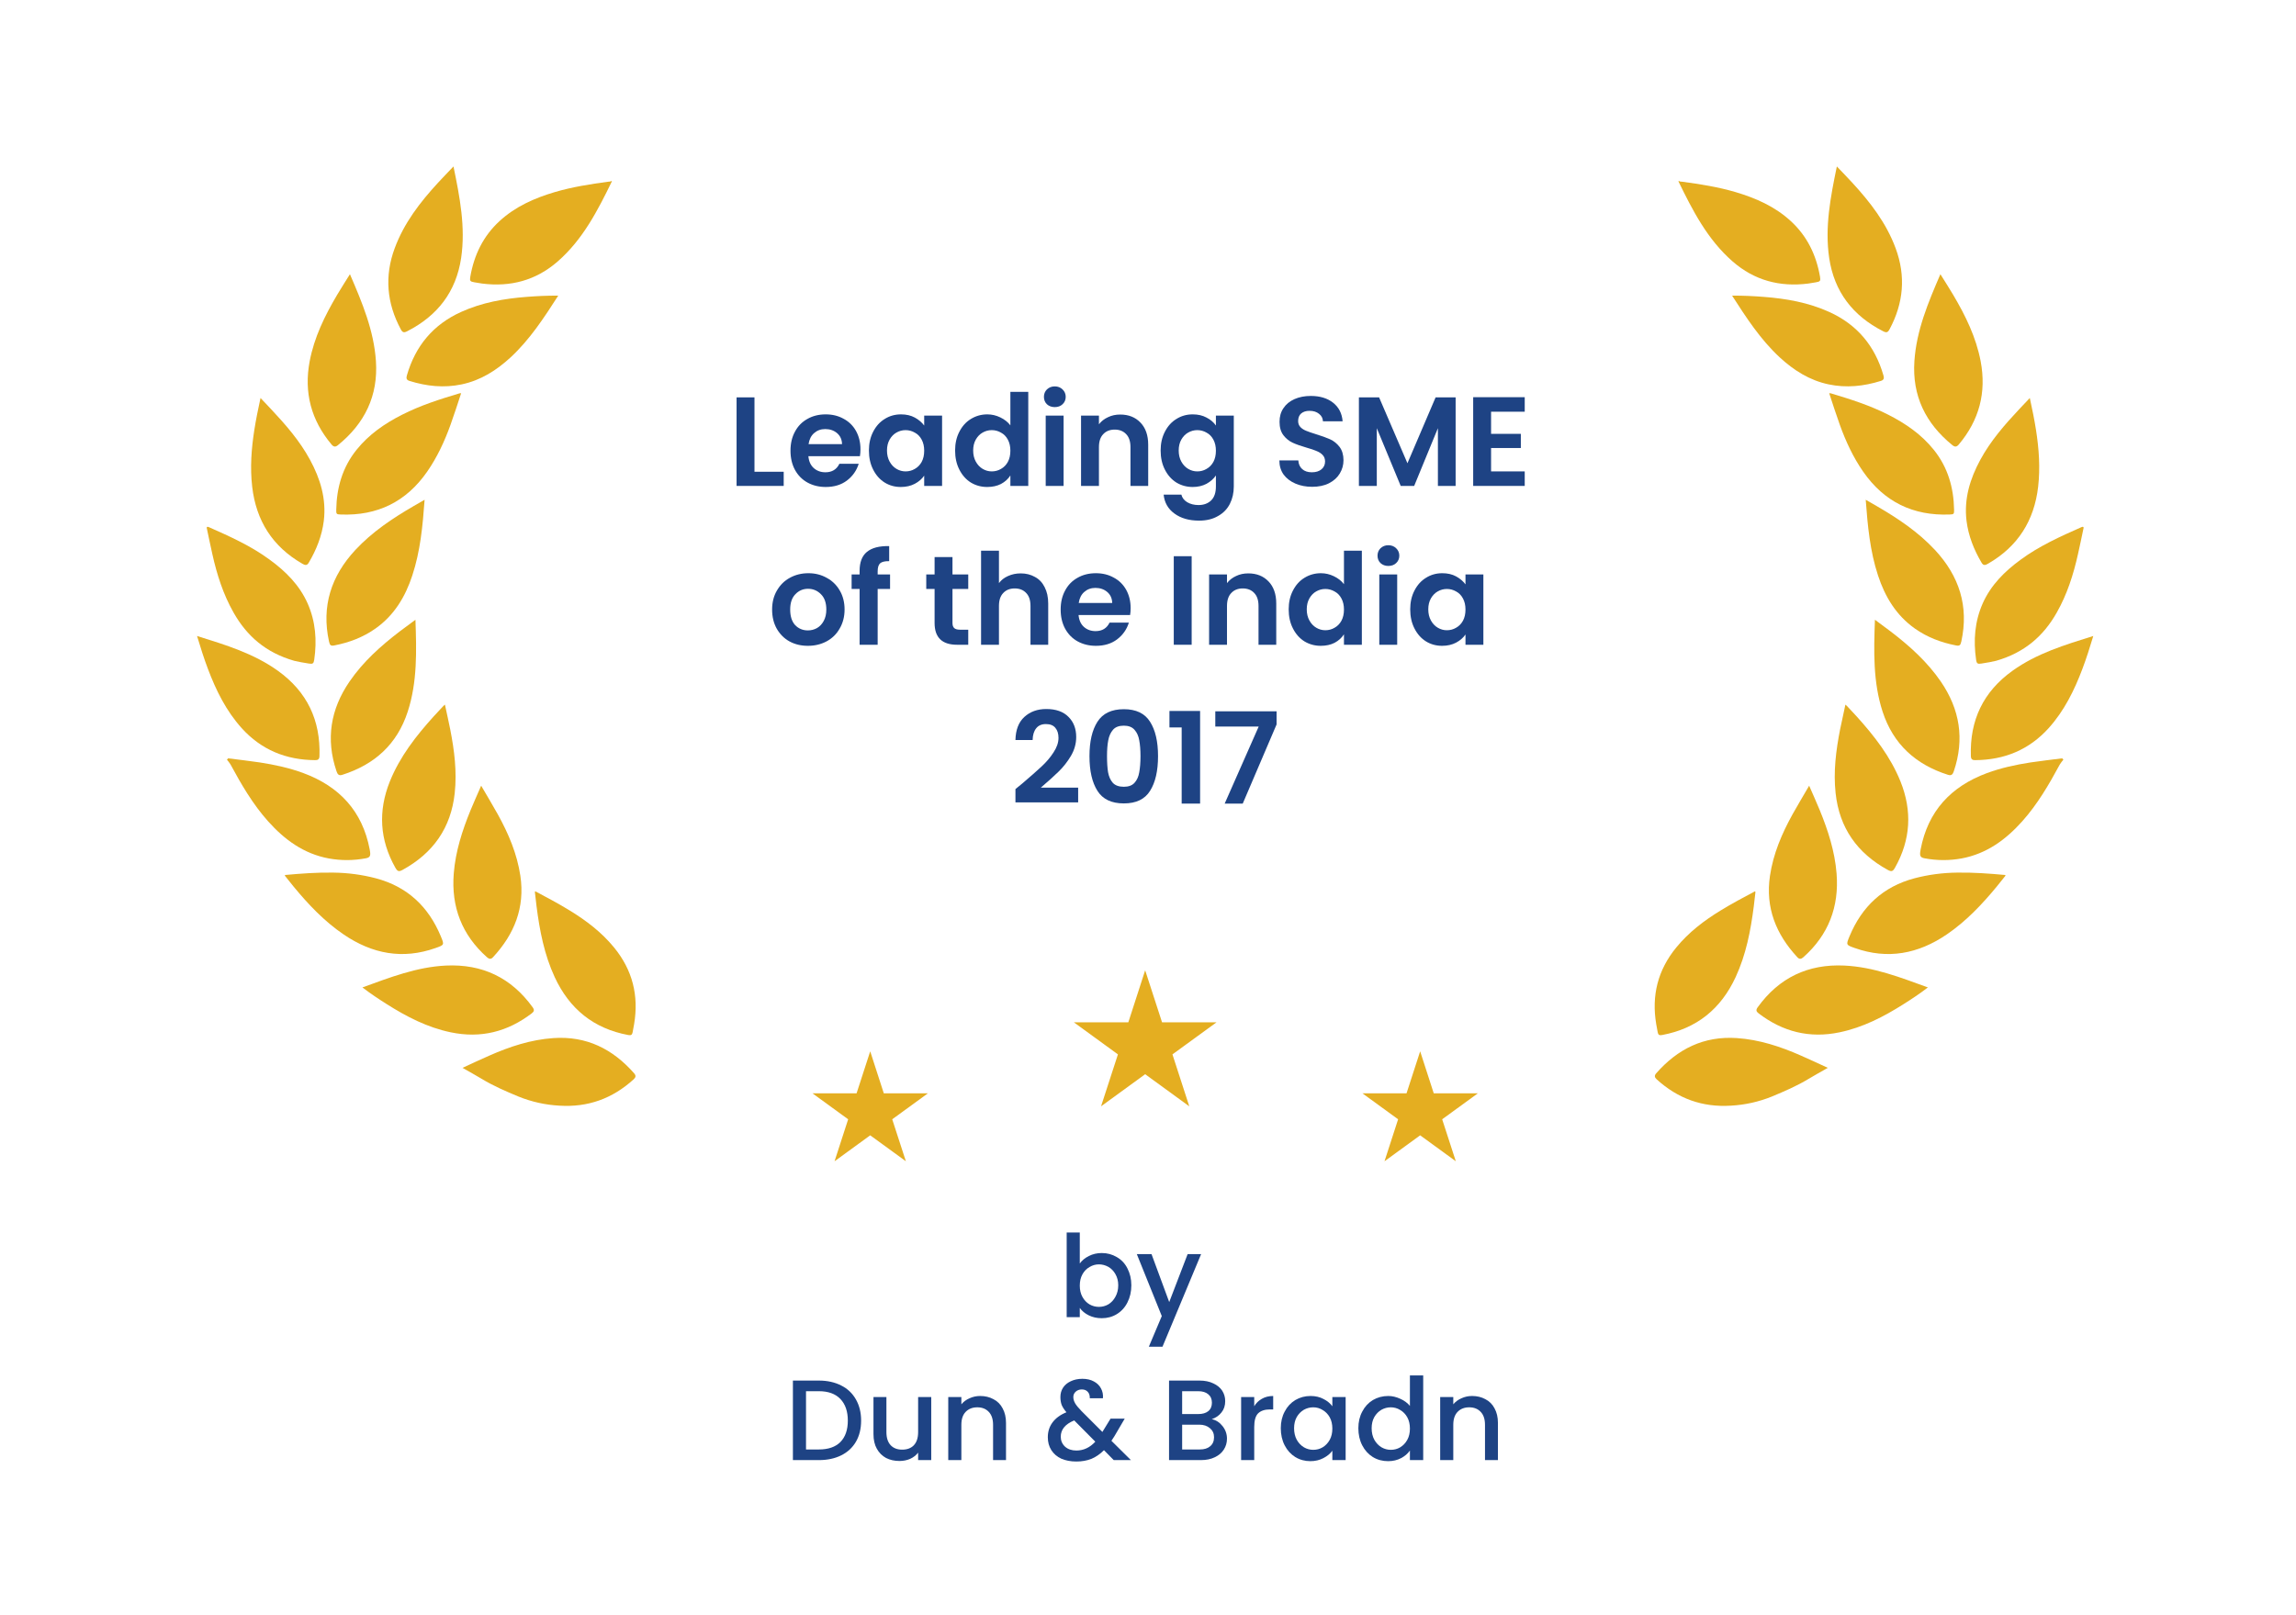 <svg xmlns="http://www.w3.org/2000/svg" xmlns:xlink="http://www.w3.org/1999/xlink" width="270" zoomAndPan="magnify" viewBox="0 0 202.5 142.5" height="190" preserveAspectRatio="xMidYMid meet" version="1.0"><defs><g/><clipPath id="84952e29b3"><path d="M 94.707 85.602 L 107.312 85.602 L 107.312 97.602 L 94.707 97.602 Z M 94.707 85.602 " clip-rule="nonzero"/></clipPath><clipPath id="a48d609af5"><path d="M 101 85.602 L 102.488 90.188 L 107.297 90.188 L 103.406 93.02 L 104.891 97.602 L 101 94.77 L 97.109 97.602 L 98.598 93.02 L 94.707 90.188 L 99.516 90.188 Z M 101 85.602 " clip-rule="nonzero"/></clipPath><clipPath id="996410b1e8"><path d="M 120.164 92.75 L 130.355 92.75 L 130.355 102.449 L 120.164 102.449 Z M 120.164 92.75 " clip-rule="nonzero"/></clipPath><clipPath id="75f0adfa05"><path d="M 125.254 92.75 L 126.453 96.457 L 130.34 96.457 L 127.195 98.746 L 128.398 102.449 L 125.254 100.16 L 122.109 102.449 L 123.309 98.746 L 120.164 96.457 L 124.051 96.457 Z M 125.254 92.75 " clip-rule="nonzero"/></clipPath><clipPath id="d42890c6d3"><path d="M 71.66 92.75 L 81.852 92.75 L 81.852 102.449 L 71.66 102.449 Z M 71.66 92.75 " clip-rule="nonzero"/></clipPath><clipPath id="c7f2d54737"><path d="M 76.75 92.75 L 77.949 96.457 L 81.836 96.457 L 78.691 98.746 L 79.895 102.449 L 76.75 100.16 L 73.605 102.449 L 74.805 98.746 L 71.66 96.457 L 75.547 96.457 Z M 76.75 92.75 " clip-rule="nonzero"/></clipPath></defs><path fill="#e4ae21" d="M 53.973 15.988 C 52.715 18.574 51.406 21.129 49.188 23.066 C 47.262 24.746 45.023 25.332 42.52 25.016 C 42.293 24.984 42.07 24.945 41.844 24.906 C 41.469 24.844 41.414 24.785 41.48 24.41 C 41.812 22.5 42.613 20.832 44.059 19.504 C 45.457 18.219 47.141 17.477 48.934 16.945 C 50.473 16.492 52.055 16.246 53.641 16.031 C 53.73 16.02 53.828 16.031 53.91 15.973 Z M 53.973 15.988 " fill-opacity="1" fill-rule="nonzero"/><path fill="#e4ae21" d="M 40.793 94.207 C 41.625 93.824 42.387 93.465 43.156 93.129 C 44.961 92.332 46.82 91.719 48.809 91.582 C 51.727 91.383 54.039 92.543 55.926 94.688 C 56.109 94.895 56.074 95.047 55.887 95.219 C 54.023 96.918 51.855 97.707 49.32 97.543 C 48.082 97.473 46.887 97.207 45.734 96.742 C 44.625 96.281 43.508 95.801 42.473 95.172 C 41.938 94.852 41.398 94.551 40.793 94.207 Z M 40.793 94.207 " fill-opacity="1" fill-rule="nonzero"/><path fill="#e4ae21" d="M 25.949 58.297 C 23.449 57.578 21.777 56.121 20.605 54.051 C 19.684 52.434 19.129 50.684 18.727 48.879 C 18.562 48.152 18.414 47.418 18.258 46.688 C 18.242 46.613 18.203 46.531 18.27 46.484 C 18.305 46.461 18.391 46.492 18.445 46.516 C 20.297 47.336 22.145 48.168 23.789 49.379 C 25.203 50.41 26.414 51.617 27.137 53.246 C 27.836 54.836 27.961 56.496 27.715 58.195 C 27.664 58.551 27.582 58.594 27.234 58.539 C 26.738 58.461 26.246 58.375 25.949 58.297 Z M 25.949 58.297 " fill-opacity="1" fill-rule="nonzero"/><path fill="#e4ae21" d="M 40.672 34.688 C 40.355 35.641 40.062 36.57 39.73 37.488 C 39.207 38.938 38.562 40.332 37.676 41.609 C 35.828 44.273 33.277 45.516 30.047 45.391 C 29.672 45.379 29.648 45.344 29.656 44.969 C 29.691 43.016 30.207 41.227 31.441 39.688 C 32.531 38.328 33.93 37.363 35.465 36.586 C 37.078 35.766 38.793 35.219 40.52 34.703 C 40.57 34.695 40.621 34.688 40.672 34.688 Z M 40.672 34.688 " fill-opacity="1" fill-rule="nonzero"/><path fill="#e4ae21" d="M 39.242 62.164 C 39.406 62.922 39.566 63.641 39.711 64.359 C 40.074 66.215 40.309 68.074 40.105 69.969 C 39.777 73.043 38.195 75.27 35.508 76.742 C 35.176 76.926 35.055 76.883 34.859 76.535 C 33.484 74.082 33.336 71.551 34.383 68.941 C 35.27 66.742 36.699 64.918 38.266 63.184 C 38.547 62.875 38.832 62.574 39.117 62.27 C 39.137 62.25 39.164 62.23 39.242 62.164 Z M 39.242 62.164 " fill-opacity="1" fill-rule="nonzero"/><path fill="#e4ae21" d="M 22.977 35.113 C 23.301 35.453 23.594 35.758 23.883 36.07 C 25.18 37.453 26.426 38.875 27.34 40.559 C 28.25 42.238 28.793 44.004 28.559 45.945 C 28.395 47.277 27.906 48.496 27.23 49.645 C 27.062 49.934 26.875 49.852 26.656 49.727 C 24.031 48.215 22.59 45.938 22.242 42.941 C 22.047 41.254 22.172 39.578 22.434 37.91 C 22.578 36.988 22.77 36.074 22.977 35.113 Z M 22.977 35.113 " fill-opacity="1" fill-rule="nonzero"/><path fill="#e4ae21" d="M 37.449 44.09 C 37.281 46.41 37.07 48.633 36.363 50.773 C 35.746 52.656 34.762 54.289 33.113 55.453 C 32.023 56.223 30.805 56.684 29.504 56.938 C 29.172 57.004 29.094 56.938 29.016 56.586 C 28.34 53.48 29.207 50.816 31.34 48.52 C 32.824 46.926 34.609 45.734 36.48 44.648 Z M 37.449 44.09 " fill-opacity="1" fill-rule="nonzero"/><path fill="#e4ae21" d="M 31.965 87.113 C 34.395 86.23 36.754 85.309 39.324 85.184 C 42.543 85.031 45.094 86.258 46.977 88.863 C 47.145 89.098 47.117 89.234 46.895 89.402 C 44.762 91.031 42.402 91.625 39.758 91.074 C 37.695 90.645 35.867 89.699 34.109 88.586 C 33.391 88.133 32.684 87.664 31.965 87.113 Z M 31.965 87.113 " fill-opacity="1" fill-rule="nonzero"/><path fill="#e4ae21" d="M 49.234 26.082 C 47.969 28.051 46.727 29.957 45.039 31.523 C 43.793 32.672 42.402 33.555 40.723 33.91 C 39.156 34.242 37.621 34.078 36.105 33.602 C 35.832 33.516 35.82 33.352 35.887 33.117 C 36.633 30.527 38.199 28.637 40.668 27.52 C 42.504 26.688 44.453 26.344 46.445 26.191 C 47.355 26.121 48.266 26.074 49.234 26.082 Z M 49.234 26.082 " fill-opacity="1" fill-rule="nonzero"/><path fill="#e4ae21" d="M 30.863 24.191 C 31.949 26.707 32.973 29.152 33.156 31.852 C 33.363 34.918 32.168 37.355 29.809 39.27 C 29.59 39.449 29.43 39.441 29.238 39.211 C 27.438 37.066 26.793 34.621 27.312 31.871 C 27.715 29.754 28.645 27.855 29.73 26.02 C 30.082 25.422 30.461 24.84 30.863 24.191 Z M 30.863 24.191 " fill-opacity="1" fill-rule="nonzero"/><path fill="#e4ae21" d="M 20.121 66.902 C 21.055 67.023 21.992 67.125 22.926 67.266 C 24.23 67.469 25.52 67.746 26.766 68.207 C 29.938 69.387 31.961 71.562 32.605 74.93 C 32.621 75.012 32.633 75.098 32.645 75.18 C 32.684 75.531 32.602 75.66 32.25 75.723 C 31.164 75.926 30.082 75.93 28.996 75.734 C 26.793 75.324 25.102 74.086 23.645 72.457 C 22.297 70.949 21.289 69.215 20.332 67.445 C 20.234 67.297 20.133 67.152 20.016 67.02 Z M 20.121 66.902 " fill-opacity="1" fill-rule="nonzero"/><path fill="#e4ae21" d="M 36.641 54.676 C 36.738 57.457 36.812 60.16 35.961 62.781 C 35.027 65.66 33.039 67.449 30.195 68.355 C 29.879 68.457 29.77 68.309 29.68 68.043 C 28.719 65.207 29.148 62.578 30.828 60.125 C 32.027 58.379 33.578 56.988 35.242 55.715 C 35.688 55.375 36.141 55.047 36.641 54.676 Z M 36.641 54.676 " fill-opacity="1" fill-rule="nonzero"/><path fill="#e4ae21" d="M 25.129 77.195 C 26.555 77.066 27.98 76.957 29.414 76.984 C 30.68 77 31.922 77.164 33.148 77.484 C 35.926 78.223 37.789 79.98 38.879 82.605 C 39.191 83.359 39.191 83.363 38.426 83.633 C 35.508 84.672 32.82 84.152 30.309 82.441 C 28.598 81.277 27.191 79.789 25.883 78.203 C 25.633 77.898 25.387 77.59 25.141 77.277 C 25.129 77.258 25.133 77.234 25.129 77.195 Z M 25.129 77.195 " fill-opacity="1" fill-rule="nonzero"/><path fill="#e4ae21" d="M 47.207 78.629 C 48.234 79.172 49.258 79.719 50.246 80.324 C 51.711 81.219 53.059 82.246 54.156 83.586 C 55.789 85.578 56.352 87.836 55.926 90.355 C 55.887 90.594 55.836 90.828 55.797 91.062 C 55.754 91.297 55.656 91.359 55.406 91.312 C 52.352 90.742 50.223 89.008 48.922 86.203 C 48.004 84.219 47.594 82.098 47.32 79.945 C 47.27 79.531 47.223 79.117 47.176 78.707 C 47.176 78.688 47.188 78.668 47.207 78.629 Z M 47.207 78.629 " fill-opacity="1" fill-rule="nonzero"/><path fill="#e4ae21" d="M 39.996 14.684 C 40.555 17.395 41.07 20.039 40.672 22.754 C 40.23 25.738 38.586 27.859 35.922 29.219 C 35.621 29.375 35.5 29.34 35.344 29.043 C 34.113 26.742 33.898 24.367 34.809 21.906 C 35.633 19.672 37.051 17.84 38.637 16.117 C 39.062 15.652 39.508 15.203 39.996 14.684 Z M 39.996 14.684 " fill-opacity="1" fill-rule="nonzero"/><path fill="#e4ae21" d="M 17.379 56.109 C 19.906 56.898 22.371 57.645 24.508 59.176 C 27.09 61.031 28.281 63.547 28.176 66.707 C 28.168 66.992 28.035 67.066 27.793 67.062 C 25.23 67.043 23.047 66.156 21.312 64.234 C 19.941 62.707 19.051 60.906 18.336 59.004 C 17.984 58.074 17.684 57.125 17.379 56.109 Z M 17.379 56.109 " fill-opacity="1" fill-rule="nonzero"/><path fill="#e4ae21" d="M 42.438 69.316 C 42.961 70.219 43.449 71.023 43.91 71.852 C 44.852 73.555 45.605 75.324 45.895 77.27 C 46.309 80.074 45.363 82.418 43.48 84.449 C 43.297 84.648 43.141 84.617 42.949 84.449 C 40.734 82.477 39.785 80 40.02 77.059 C 40.176 75.105 40.77 73.27 41.504 71.473 C 41.789 70.777 42.098 70.102 42.438 69.316 Z M 42.438 69.316 " fill-opacity="1" fill-rule="nonzero"/><path fill="#e4ae21" d="M 148.027 15.988 C 149.285 18.574 150.594 21.129 152.812 23.066 C 154.738 24.746 156.977 25.332 159.48 25.016 C 159.707 24.984 159.93 24.945 160.156 24.906 C 160.531 24.844 160.586 24.785 160.52 24.41 C 160.188 22.5 159.387 20.832 157.941 19.504 C 156.543 18.219 154.859 17.477 153.066 16.945 C 151.527 16.492 149.945 16.246 148.359 16.031 C 148.27 16.02 148.172 16.031 148.09 15.973 Z M 148.027 15.988 " fill-opacity="1" fill-rule="nonzero"/><path fill="#e4ae21" d="M 161.207 94.207 C 160.375 93.824 159.613 93.465 158.844 93.129 C 157.039 92.332 155.18 91.719 153.191 91.582 C 150.273 91.383 147.961 92.543 146.074 94.688 C 145.891 94.895 145.926 95.047 146.113 95.219 C 147.977 96.918 150.145 97.707 152.68 97.543 C 153.918 97.473 155.113 97.207 156.266 96.742 C 157.375 96.281 158.492 95.801 159.527 95.172 C 160.062 94.852 160.602 94.551 161.207 94.207 Z M 161.207 94.207 " fill-opacity="1" fill-rule="nonzero"/><path fill="#e4ae21" d="M 176.051 58.297 C 178.551 57.578 180.223 56.121 181.395 54.051 C 182.316 52.434 182.871 50.684 183.273 48.879 C 183.441 48.152 183.586 47.418 183.742 46.688 C 183.758 46.613 183.797 46.531 183.73 46.484 C 183.695 46.461 183.609 46.492 183.555 46.516 C 181.703 47.336 179.855 48.168 178.211 49.379 C 176.797 50.41 175.586 51.617 174.863 53.246 C 174.164 54.836 174.039 56.496 174.285 58.195 C 174.336 58.551 174.418 58.594 174.766 58.539 C 175.262 58.461 175.754 58.375 176.051 58.297 Z M 176.051 58.297 " fill-opacity="1" fill-rule="nonzero"/><path fill="#e4ae21" d="M 161.328 34.688 C 161.645 35.641 161.938 36.57 162.27 37.488 C 162.793 38.938 163.438 40.332 164.324 41.609 C 166.176 44.273 168.723 45.516 171.953 45.391 C 172.328 45.379 172.352 45.344 172.344 44.969 C 172.309 43.016 171.793 41.227 170.559 39.688 C 169.469 38.328 168.07 37.363 166.535 36.586 C 164.922 35.766 163.207 35.219 161.48 34.703 C 161.43 34.695 161.379 34.688 161.328 34.688 Z M 161.328 34.688 " fill-opacity="1" fill-rule="nonzero"/><path fill="#e4ae21" d="M 162.758 62.164 C 162.594 62.922 162.434 63.641 162.289 64.359 C 161.926 66.215 161.691 68.074 161.895 69.969 C 162.223 73.043 163.805 75.27 166.492 76.742 C 166.824 76.926 166.949 76.883 167.141 76.535 C 168.516 74.082 168.664 71.551 167.617 68.941 C 166.73 66.742 165.301 64.918 163.734 63.184 C 163.453 62.875 163.168 62.574 162.883 62.27 C 162.863 62.25 162.836 62.23 162.758 62.164 Z M 162.758 62.164 " fill-opacity="1" fill-rule="nonzero"/><path fill="#e4ae21" d="M 179.023 35.113 C 178.699 35.453 178.406 35.758 178.117 36.07 C 176.82 37.453 175.574 38.875 174.66 40.559 C 173.75 42.238 173.207 44.004 173.441 45.945 C 173.605 47.277 174.094 48.496 174.77 49.645 C 174.938 49.934 175.125 49.852 175.344 49.727 C 177.969 48.215 179.41 45.938 179.758 42.941 C 179.953 41.254 179.828 39.578 179.566 37.91 C 179.422 36.988 179.23 36.074 179.023 35.113 Z M 179.023 35.113 " fill-opacity="1" fill-rule="nonzero"/><path fill="#e4ae21" d="M 164.551 44.09 C 164.723 46.41 164.93 48.633 165.637 50.773 C 166.254 52.656 167.242 54.289 168.887 55.453 C 169.977 56.223 171.195 56.684 172.496 56.938 C 172.828 57.004 172.906 56.938 172.984 56.586 C 173.66 53.48 172.793 50.816 170.66 48.52 C 169.176 46.926 167.391 45.734 165.52 44.648 Z M 164.551 44.09 " fill-opacity="1" fill-rule="nonzero"/><path fill="#e4ae21" d="M 170.035 87.113 C 167.605 86.23 165.246 85.309 162.676 85.184 C 159.457 85.031 156.906 86.258 155.023 88.863 C 154.855 89.098 154.883 89.234 155.105 89.402 C 157.238 91.031 159.598 91.625 162.242 91.074 C 164.305 90.645 166.133 89.699 167.891 88.586 C 168.609 88.133 169.316 87.664 170.035 87.113 Z M 170.035 87.113 " fill-opacity="1" fill-rule="nonzero"/><path fill="#e4ae21" d="M 152.766 26.082 C 154.031 28.051 155.273 29.957 156.961 31.523 C 158.207 32.672 159.598 33.555 161.277 33.91 C 162.844 34.242 164.379 34.078 165.895 33.602 C 166.168 33.516 166.18 33.352 166.113 33.117 C 165.367 30.527 163.801 28.637 161.332 27.52 C 159.496 26.688 157.547 26.344 155.555 26.191 C 154.645 26.121 153.734 26.074 152.766 26.082 Z M 152.766 26.082 " fill-opacity="1" fill-rule="nonzero"/><path fill="#e4ae21" d="M 171.137 24.191 C 170.051 26.707 169.027 29.152 168.844 31.852 C 168.637 34.918 169.832 37.355 172.191 39.27 C 172.41 39.449 172.57 39.441 172.762 39.211 C 174.566 37.066 175.207 34.621 174.688 31.871 C 174.285 29.754 173.355 27.855 172.27 26.02 C 171.918 25.422 171.539 24.84 171.137 24.191 Z M 171.137 24.191 " fill-opacity="1" fill-rule="nonzero"/><path fill="#e4ae21" d="M 181.879 66.902 C 180.945 67.023 180.008 67.125 179.074 67.266 C 177.77 67.469 176.48 67.746 175.234 68.207 C 172.062 69.387 170.039 71.562 169.395 74.93 C 169.379 75.012 169.367 75.098 169.355 75.18 C 169.316 75.531 169.398 75.66 169.75 75.723 C 170.836 75.926 171.918 75.93 173.004 75.734 C 175.207 75.324 176.898 74.086 178.355 72.457 C 179.703 70.949 180.711 69.215 181.668 67.445 C 181.766 67.297 181.867 67.152 181.984 67.02 Z M 181.879 66.902 " fill-opacity="1" fill-rule="nonzero"/><path fill="#e4ae21" d="M 165.363 54.676 C 165.262 57.457 165.188 60.16 166.039 62.781 C 166.977 65.66 168.961 67.449 171.805 68.355 C 172.121 68.457 172.23 68.309 172.32 68.043 C 173.281 65.207 172.852 62.578 171.172 60.125 C 169.973 58.379 168.422 56.988 166.758 55.715 C 166.312 55.375 165.859 55.047 165.363 54.676 Z M 165.363 54.676 " fill-opacity="1" fill-rule="nonzero"/><path fill="#e4ae21" d="M 176.871 77.195 C 175.445 77.066 174.02 76.957 172.586 76.984 C 171.32 77 170.078 77.164 168.852 77.484 C 166.074 78.223 164.211 79.98 163.121 82.605 C 162.809 83.359 162.809 83.363 163.574 83.633 C 166.492 84.672 169.18 84.152 171.695 82.441 C 173.402 81.277 174.809 79.789 176.117 78.203 C 176.367 77.898 176.613 77.59 176.859 77.277 C 176.871 77.258 176.867 77.234 176.871 77.195 Z M 176.871 77.195 " fill-opacity="1" fill-rule="nonzero"/><path fill="#e4ae21" d="M 154.793 78.629 C 153.766 79.172 152.742 79.719 151.754 80.324 C 150.289 81.219 148.941 82.246 147.844 83.586 C 146.211 85.578 145.648 87.836 146.074 90.355 C 146.113 90.594 146.164 90.828 146.203 91.062 C 146.246 91.297 146.344 91.359 146.594 91.312 C 149.648 90.742 151.777 89.008 153.078 86.203 C 153.996 84.219 154.406 82.098 154.68 79.945 C 154.73 79.531 154.777 79.117 154.824 78.707 C 154.824 78.688 154.812 78.668 154.793 78.629 Z M 154.793 78.629 " fill-opacity="1" fill-rule="nonzero"/><path fill="#e4ae21" d="M 162.004 14.684 C 161.445 17.395 160.93 20.039 161.328 22.754 C 161.77 25.738 163.414 27.859 166.078 29.219 C 166.379 29.375 166.5 29.34 166.656 29.043 C 167.887 26.742 168.102 24.367 167.191 21.906 C 166.367 19.672 164.949 17.84 163.363 16.117 C 162.938 15.652 162.496 15.203 162.004 14.684 Z M 162.004 14.684 " fill-opacity="1" fill-rule="nonzero"/><path fill="#e4ae21" d="M 184.621 56.109 C 182.094 56.898 179.629 57.645 177.496 59.176 C 174.91 61.031 173.719 63.547 173.824 66.707 C 173.832 66.992 173.965 67.066 174.207 67.062 C 176.77 67.043 178.953 66.156 180.688 64.234 C 182.059 62.707 182.949 60.906 183.664 59.004 C 184.016 58.074 184.316 57.125 184.621 56.109 Z M 184.621 56.109 " fill-opacity="1" fill-rule="nonzero"/><path fill="#e4ae21" d="M 159.562 69.316 C 159.039 70.219 158.551 71.023 158.09 71.852 C 157.148 73.555 156.395 75.324 156.105 77.27 C 155.691 80.074 156.637 82.418 158.52 84.449 C 158.703 84.648 158.859 84.617 159.051 84.449 C 161.266 82.477 162.215 80 161.98 77.059 C 161.824 75.105 161.23 73.27 160.496 71.473 C 160.211 70.777 159.902 70.102 159.562 69.316 Z M 159.562 69.316 " fill-opacity="1" fill-rule="nonzero"/><g clip-path="url(#84952e29b3)"><g clip-path="url(#a48d609af5)"><path fill="#e4ae21" d="M 94.707 85.602 L 107.312 85.602 L 107.312 97.602 L 94.707 97.602 Z M 94.707 85.602 " fill-opacity="1" fill-rule="nonzero"/></g></g><g clip-path="url(#996410b1e8)"><g clip-path="url(#75f0adfa05)"><path fill="#e4ae21" d="M 120.164 92.75 L 130.355 92.75 L 130.355 102.449 L 120.164 102.449 Z M 120.164 92.75 " fill-opacity="1" fill-rule="nonzero"/></g></g><g clip-path="url(#d42890c6d3)"><g clip-path="url(#c7f2d54737)"><path fill="#e4ae21" d="M 71.66 92.75 L 81.852 92.75 L 81.852 102.449 L 71.66 102.449 Z M 71.66 92.75 " fill-opacity="1" fill-rule="nonzero"/></g></g><g fill="#1e4384" fill-opacity="1"><g transform="translate(64.198, 42.869)"><g><path d="M 2.344 -1.25 L 4.922 -1.25 L 4.922 0 L 0.766 0 L 0.766 -7.812 L 2.344 -7.812 Z M 2.344 -1.25 "/></g></g></g><g fill="#1e4384" fill-opacity="1"><g transform="translate(69.344, 42.869)"><g><path d="M 6.547 -3.234 C 6.547 -3.016 6.531 -2.812 6.5 -2.625 L 1.953 -2.625 C 1.992 -2.176 2.148 -1.828 2.422 -1.578 C 2.703 -1.328 3.047 -1.203 3.453 -1.203 C 4.035 -1.203 4.445 -1.453 4.688 -1.953 L 6.391 -1.953 C 6.203 -1.348 5.852 -0.852 5.344 -0.469 C 4.844 -0.094 4.223 0.094 3.484 0.094 C 2.891 0.094 2.352 -0.035 1.875 -0.297 C 1.406 -0.555 1.035 -0.93 0.766 -1.422 C 0.504 -1.91 0.375 -2.473 0.375 -3.109 C 0.375 -3.742 0.504 -4.301 0.766 -4.781 C 1.023 -5.27 1.391 -5.645 1.859 -5.906 C 2.328 -6.176 2.867 -6.312 3.484 -6.312 C 4.078 -6.312 4.602 -6.18 5.062 -5.922 C 5.531 -5.672 5.895 -5.312 6.156 -4.844 C 6.414 -4.375 6.547 -3.836 6.547 -3.234 Z M 4.922 -3.688 C 4.91 -4.094 4.766 -4.414 4.484 -4.656 C 4.203 -4.895 3.852 -5.016 3.438 -5.016 C 3.051 -5.016 2.723 -4.895 2.453 -4.656 C 2.191 -4.426 2.031 -4.102 1.969 -3.688 Z M 4.922 -3.688 "/></g></g></g><g fill="#1e4384" fill-opacity="1"><g transform="translate(76.261, 42.869)"><g><path d="M 0.375 -3.125 C 0.375 -3.75 0.5 -4.301 0.75 -4.781 C 1 -5.27 1.336 -5.645 1.766 -5.906 C 2.191 -6.176 2.672 -6.312 3.203 -6.312 C 3.672 -6.312 4.078 -6.219 4.422 -6.031 C 4.766 -5.844 5.039 -5.609 5.25 -5.328 L 5.25 -6.203 L 6.828 -6.203 L 6.828 0 L 5.25 0 L 5.25 -0.906 C 5.051 -0.613 4.773 -0.375 4.422 -0.188 C 4.066 0 3.656 0.094 3.188 0.094 C 2.664 0.094 2.191 -0.035 1.766 -0.297 C 1.336 -0.566 1 -0.945 0.75 -1.438 C 0.5 -1.926 0.375 -2.488 0.375 -3.125 Z M 5.25 -3.109 C 5.25 -3.484 5.176 -3.805 5.031 -4.078 C 4.883 -4.359 4.68 -4.566 4.422 -4.703 C 4.172 -4.848 3.898 -4.922 3.609 -4.922 C 3.316 -4.922 3.047 -4.848 2.797 -4.703 C 2.555 -4.566 2.359 -4.363 2.203 -4.094 C 2.047 -3.82 1.969 -3.5 1.969 -3.125 C 1.969 -2.75 2.047 -2.422 2.203 -2.141 C 2.359 -1.859 2.562 -1.645 2.812 -1.5 C 3.062 -1.352 3.328 -1.281 3.609 -1.281 C 3.898 -1.281 4.172 -1.352 4.422 -1.5 C 4.68 -1.645 4.883 -1.852 5.031 -2.125 C 5.176 -2.395 5.25 -2.723 5.25 -3.109 Z M 5.25 -3.109 "/></g></g></g><g fill="#1e4384" fill-opacity="1"><g transform="translate(83.862, 42.869)"><g><path d="M 0.375 -3.125 C 0.375 -3.75 0.5 -4.301 0.75 -4.781 C 1 -5.27 1.336 -5.645 1.766 -5.906 C 2.203 -6.176 2.688 -6.312 3.219 -6.312 C 3.613 -6.312 3.992 -6.223 4.359 -6.047 C 4.734 -5.867 5.031 -5.633 5.25 -5.344 L 5.25 -8.297 L 6.828 -8.297 L 6.828 0 L 5.25 0 L 5.25 -0.922 C 5.051 -0.609 4.773 -0.359 4.422 -0.172 C 4.078 0.004 3.672 0.094 3.203 0.094 C 2.68 0.094 2.203 -0.035 1.766 -0.297 C 1.336 -0.566 1 -0.945 0.75 -1.438 C 0.5 -1.926 0.375 -2.488 0.375 -3.125 Z M 5.25 -3.109 C 5.25 -3.484 5.176 -3.805 5.031 -4.078 C 4.883 -4.359 4.68 -4.566 4.422 -4.703 C 4.172 -4.848 3.898 -4.922 3.609 -4.922 C 3.316 -4.922 3.047 -4.848 2.797 -4.703 C 2.555 -4.566 2.359 -4.363 2.203 -4.094 C 2.047 -3.82 1.969 -3.5 1.969 -3.125 C 1.969 -2.75 2.047 -2.422 2.203 -2.141 C 2.359 -1.859 2.562 -1.645 2.812 -1.5 C 3.062 -1.352 3.328 -1.281 3.609 -1.281 C 3.898 -1.281 4.172 -1.352 4.422 -1.5 C 4.68 -1.645 4.883 -1.852 5.031 -2.125 C 5.176 -2.395 5.25 -2.723 5.25 -3.109 Z M 5.25 -3.109 "/></g></g></g><g fill="#1e4384" fill-opacity="1"><g transform="translate(91.462, 42.869)"><g><path d="M 1.562 -6.953 C 1.289 -6.953 1.062 -7.035 0.875 -7.203 C 0.695 -7.379 0.609 -7.598 0.609 -7.859 C 0.609 -8.117 0.695 -8.336 0.875 -8.516 C 1.062 -8.691 1.289 -8.781 1.562 -8.781 C 1.844 -8.781 2.07 -8.691 2.25 -8.516 C 2.438 -8.336 2.531 -8.117 2.531 -7.859 C 2.531 -7.598 2.438 -7.379 2.25 -7.203 C 2.07 -7.035 1.844 -6.953 1.562 -6.953 Z M 2.344 -6.203 L 2.344 0 L 0.766 0 L 0.766 -6.203 Z M 2.344 -6.203 "/></g></g></g><g fill="#1e4384" fill-opacity="1"><g transform="translate(94.579, 42.869)"><g><path d="M 4.219 -6.297 C 4.957 -6.297 5.551 -6.062 6 -5.594 C 6.457 -5.125 6.688 -4.473 6.688 -3.641 L 6.688 0 L 5.125 0 L 5.125 -3.422 C 5.125 -3.922 5 -4.301 4.75 -4.562 C 4.5 -4.832 4.16 -4.969 3.734 -4.969 C 3.305 -4.969 2.969 -4.832 2.719 -4.562 C 2.469 -4.301 2.344 -3.922 2.344 -3.422 L 2.344 0 L 0.766 0 L 0.766 -6.203 L 2.344 -6.203 L 2.344 -5.438 C 2.551 -5.707 2.816 -5.914 3.141 -6.062 C 3.461 -6.219 3.82 -6.297 4.219 -6.297 Z M 4.219 -6.297 "/></g></g></g><g fill="#1e4384" fill-opacity="1"><g transform="translate(101.989, 42.869)"><g><path d="M 3.203 -6.312 C 3.672 -6.312 4.078 -6.219 4.422 -6.031 C 4.773 -5.852 5.051 -5.617 5.25 -5.328 L 5.25 -6.203 L 6.828 -6.203 L 6.828 0.047 C 6.828 0.617 6.711 1.129 6.484 1.578 C 6.254 2.035 5.906 2.395 5.438 2.656 C 4.977 2.926 4.422 3.062 3.766 3.062 C 2.879 3.062 2.156 2.852 1.594 2.438 C 1.031 2.031 0.711 1.473 0.641 0.766 L 2.203 0.766 C 2.273 1.047 2.445 1.27 2.719 1.438 C 3 1.602 3.332 1.688 3.719 1.688 C 4.176 1.688 4.547 1.551 4.828 1.281 C 5.109 1.008 5.25 0.598 5.25 0.047 L 5.25 -0.922 C 5.051 -0.629 4.773 -0.383 4.422 -0.188 C 4.066 0 3.66 0.094 3.203 0.094 C 2.68 0.094 2.203 -0.035 1.766 -0.297 C 1.336 -0.566 1 -0.945 0.75 -1.438 C 0.5 -1.926 0.375 -2.488 0.375 -3.125 C 0.375 -3.75 0.5 -4.301 0.75 -4.781 C 1 -5.27 1.336 -5.645 1.766 -5.906 C 2.191 -6.176 2.672 -6.312 3.203 -6.312 Z M 5.25 -3.109 C 5.25 -3.484 5.176 -3.805 5.031 -4.078 C 4.883 -4.359 4.68 -4.566 4.422 -4.703 C 4.172 -4.848 3.898 -4.922 3.609 -4.922 C 3.316 -4.922 3.047 -4.848 2.797 -4.703 C 2.555 -4.566 2.359 -4.363 2.203 -4.094 C 2.047 -3.82 1.969 -3.5 1.969 -3.125 C 1.969 -2.75 2.047 -2.422 2.203 -2.141 C 2.359 -1.859 2.562 -1.645 2.812 -1.5 C 3.062 -1.352 3.328 -1.281 3.609 -1.281 C 3.898 -1.281 4.172 -1.352 4.422 -1.5 C 4.68 -1.645 4.883 -1.852 5.031 -2.125 C 5.176 -2.395 5.25 -2.723 5.25 -3.109 Z M 5.25 -3.109 "/></g></g></g><g fill="#1e4384" fill-opacity="1"><g transform="translate(109.59, 42.869)"><g/></g></g><g fill="#1e4384" fill-opacity="1"><g transform="translate(112.258, 42.869)"><g><path d="M 3.469 0.078 C 2.926 0.078 2.438 -0.016 2 -0.203 C 1.562 -0.391 1.211 -0.656 0.953 -1 C 0.703 -1.352 0.578 -1.77 0.578 -2.25 L 2.25 -2.25 C 2.27 -1.926 2.383 -1.672 2.594 -1.484 C 2.801 -1.297 3.082 -1.203 3.438 -1.203 C 3.801 -1.203 4.086 -1.289 4.297 -1.469 C 4.504 -1.645 4.609 -1.875 4.609 -2.156 C 4.609 -2.395 4.535 -2.586 4.391 -2.734 C 4.254 -2.879 4.078 -2.992 3.859 -3.078 C 3.648 -3.172 3.359 -3.27 2.984 -3.375 C 2.484 -3.52 2.07 -3.664 1.75 -3.812 C 1.438 -3.957 1.164 -4.176 0.938 -4.469 C 0.707 -4.77 0.594 -5.164 0.594 -5.656 C 0.594 -6.125 0.707 -6.523 0.938 -6.859 C 1.164 -7.203 1.488 -7.469 1.906 -7.656 C 2.332 -7.844 2.812 -7.938 3.344 -7.938 C 4.156 -7.938 4.812 -7.738 5.312 -7.344 C 5.82 -6.945 6.102 -6.398 6.156 -5.703 L 4.422 -5.703 C 4.41 -5.973 4.297 -6.191 4.078 -6.359 C 3.867 -6.535 3.586 -6.625 3.234 -6.625 C 2.93 -6.625 2.688 -6.547 2.5 -6.391 C 2.32 -6.234 2.234 -6.008 2.234 -5.719 C 2.234 -5.508 2.301 -5.332 2.438 -5.188 C 2.57 -5.051 2.742 -4.941 2.953 -4.859 C 3.16 -4.773 3.445 -4.676 3.812 -4.562 C 4.32 -4.406 4.738 -4.254 5.062 -4.109 C 5.383 -3.961 5.66 -3.738 5.891 -3.438 C 6.117 -3.133 6.234 -2.742 6.234 -2.266 C 6.234 -1.848 6.125 -1.457 5.906 -1.094 C 5.695 -0.738 5.379 -0.453 4.953 -0.234 C 4.535 -0.023 4.039 0.078 3.469 0.078 Z M 3.469 0.078 "/></g></g></g><g fill="#1e4384" fill-opacity="1"><g transform="translate(119.085, 42.869)"><g><path d="M 9.297 -7.812 L 9.297 0 L 7.734 0 L 7.734 -5.094 L 5.641 0 L 4.453 0 L 2.344 -5.094 L 2.344 0 L 0.766 0 L 0.766 -7.812 L 2.547 -7.812 L 5.047 -2 L 7.531 -7.812 Z M 9.297 -7.812 "/></g></g></g><g fill="#1e4384" fill-opacity="1"><g transform="translate(129.164, 42.869)"><g><path d="M 2.344 -6.547 L 2.344 -4.594 L 4.969 -4.594 L 4.969 -3.344 L 2.344 -3.344 L 2.344 -1.281 L 5.312 -1.281 L 5.312 0 L 0.766 0 L 0.766 -7.828 L 5.312 -7.828 L 5.312 -6.547 Z M 2.344 -6.547 "/></g></g></g><g fill="#1e4384" fill-opacity="1"><g transform="translate(135.132, 42.869)"><g/></g></g><g fill="#1e4384" fill-opacity="1"><g transform="translate(67.723, 56.882)"><g><path d="M 3.531 0.094 C 2.926 0.094 2.383 -0.035 1.906 -0.297 C 1.438 -0.555 1.062 -0.93 0.781 -1.422 C 0.508 -1.91 0.375 -2.473 0.375 -3.109 C 0.375 -3.742 0.516 -4.301 0.797 -4.781 C 1.078 -5.27 1.457 -5.645 1.938 -5.906 C 2.426 -6.176 2.973 -6.312 3.578 -6.312 C 4.172 -6.312 4.707 -6.176 5.188 -5.906 C 5.676 -5.645 6.062 -5.27 6.344 -4.781 C 6.625 -4.301 6.766 -3.742 6.766 -3.109 C 6.766 -2.473 6.617 -1.91 6.328 -1.422 C 6.047 -0.93 5.66 -0.555 5.172 -0.297 C 4.68 -0.035 4.133 0.094 3.531 0.094 Z M 3.531 -1.266 C 3.812 -1.266 4.078 -1.332 4.328 -1.469 C 4.578 -1.613 4.773 -1.82 4.922 -2.094 C 5.078 -2.375 5.156 -2.711 5.156 -3.109 C 5.156 -3.691 5 -4.141 4.688 -4.453 C 4.375 -4.773 3.992 -4.938 3.547 -4.938 C 3.098 -4.938 2.723 -4.773 2.422 -4.453 C 2.117 -4.141 1.969 -3.691 1.969 -3.109 C 1.969 -2.516 2.113 -2.055 2.406 -1.734 C 2.707 -1.422 3.082 -1.266 3.531 -1.266 Z M 3.531 -1.266 "/></g></g></g><g fill="#1e4384" fill-opacity="1"><g transform="translate(74.876, 56.882)"><g><path d="M 3.625 -4.922 L 2.531 -4.922 L 2.531 0 L 0.938 0 L 0.938 -4.922 L 0.234 -4.922 L 0.234 -6.203 L 0.938 -6.203 L 0.938 -6.516 C 0.938 -7.273 1.148 -7.832 1.578 -8.188 C 2.016 -8.551 2.672 -8.723 3.547 -8.703 L 3.547 -7.375 C 3.172 -7.383 2.906 -7.32 2.75 -7.188 C 2.602 -7.051 2.531 -6.812 2.531 -6.469 L 2.531 -6.203 L 3.625 -6.203 Z M 3.625 -4.922 "/></g></g></g><g fill="#1e4384" fill-opacity="1"><g transform="translate(78.743, 56.882)"><g/></g></g><g fill="#1e4384" fill-opacity="1"><g transform="translate(81.412, 56.882)"><g><path d="M 2.594 -4.922 L 2.594 -1.922 C 2.594 -1.711 2.645 -1.562 2.75 -1.469 C 2.852 -1.375 3.023 -1.328 3.266 -1.328 L 3.984 -1.328 L 3.984 0 L 3 0 C 1.676 0 1.016 -0.641 1.016 -1.922 L 1.016 -4.922 L 0.281 -4.922 L 0.281 -6.203 L 1.016 -6.203 L 1.016 -7.734 L 2.594 -7.734 L 2.594 -6.203 L 3.984 -6.203 L 3.984 -4.922 Z M 2.594 -4.922 "/></g></g></g><g fill="#1e4384" fill-opacity="1"><g transform="translate(85.761, 56.882)"><g><path d="M 4.266 -6.297 C 4.734 -6.297 5.148 -6.191 5.516 -5.984 C 5.891 -5.785 6.176 -5.484 6.375 -5.078 C 6.582 -4.68 6.688 -4.203 6.688 -3.641 L 6.688 0 L 5.125 0 L 5.125 -3.422 C 5.125 -3.922 5 -4.301 4.75 -4.562 C 4.5 -4.832 4.16 -4.969 3.734 -4.969 C 3.305 -4.969 2.969 -4.832 2.719 -4.562 C 2.469 -4.301 2.344 -3.922 2.344 -3.422 L 2.344 0 L 0.766 0 L 0.766 -8.297 L 2.344 -8.297 L 2.344 -5.438 C 2.539 -5.707 2.805 -5.914 3.141 -6.062 C 3.484 -6.219 3.859 -6.297 4.266 -6.297 Z M 4.266 -6.297 "/></g></g></g><g fill="#1e4384" fill-opacity="1"><g transform="translate(93.172, 56.882)"><g><path d="M 6.547 -3.234 C 6.547 -3.016 6.531 -2.812 6.5 -2.625 L 1.953 -2.625 C 1.992 -2.176 2.148 -1.828 2.422 -1.578 C 2.703 -1.328 3.047 -1.203 3.453 -1.203 C 4.035 -1.203 4.445 -1.453 4.688 -1.953 L 6.391 -1.953 C 6.203 -1.348 5.852 -0.852 5.344 -0.469 C 4.844 -0.094 4.223 0.094 3.484 0.094 C 2.891 0.094 2.352 -0.035 1.875 -0.297 C 1.406 -0.555 1.035 -0.93 0.766 -1.422 C 0.504 -1.91 0.375 -2.473 0.375 -3.109 C 0.375 -3.742 0.504 -4.301 0.766 -4.781 C 1.023 -5.27 1.391 -5.645 1.859 -5.906 C 2.328 -6.176 2.867 -6.312 3.484 -6.312 C 4.078 -6.312 4.602 -6.18 5.062 -5.922 C 5.531 -5.672 5.895 -5.312 6.156 -4.844 C 6.414 -4.375 6.547 -3.836 6.547 -3.234 Z M 4.922 -3.688 C 4.91 -4.094 4.766 -4.414 4.484 -4.656 C 4.203 -4.895 3.852 -5.016 3.438 -5.016 C 3.051 -5.016 2.723 -4.895 2.453 -4.656 C 2.191 -4.426 2.031 -4.102 1.969 -3.688 Z M 4.922 -3.688 "/></g></g></g><g fill="#1e4384" fill-opacity="1"><g transform="translate(100.089, 56.882)"><g/></g></g><g fill="#1e4384" fill-opacity="1"><g transform="translate(102.757, 56.882)"><g><path d="M 2.344 -7.812 L 2.344 0 L 0.766 0 L 0.766 -7.812 Z M 2.344 -7.812 "/></g></g></g><g fill="#1e4384" fill-opacity="1"><g transform="translate(105.873, 56.882)"><g><path d="M 4.219 -6.297 C 4.957 -6.297 5.551 -6.062 6 -5.594 C 6.457 -5.125 6.688 -4.473 6.688 -3.641 L 6.688 0 L 5.125 0 L 5.125 -3.422 C 5.125 -3.922 5 -4.301 4.75 -4.562 C 4.5 -4.832 4.16 -4.969 3.734 -4.969 C 3.305 -4.969 2.969 -4.832 2.719 -4.562 C 2.469 -4.301 2.344 -3.922 2.344 -3.422 L 2.344 0 L 0.766 0 L 0.766 -6.203 L 2.344 -6.203 L 2.344 -5.438 C 2.551 -5.707 2.816 -5.914 3.141 -6.062 C 3.461 -6.219 3.82 -6.297 4.219 -6.297 Z M 4.219 -6.297 "/></g></g></g><g fill="#1e4384" fill-opacity="1"><g transform="translate(113.283, 56.882)"><g><path d="M 0.375 -3.125 C 0.375 -3.75 0.5 -4.301 0.75 -4.781 C 1 -5.27 1.336 -5.645 1.766 -5.906 C 2.203 -6.176 2.688 -6.312 3.219 -6.312 C 3.613 -6.312 3.992 -6.223 4.359 -6.047 C 4.734 -5.867 5.031 -5.633 5.25 -5.344 L 5.25 -8.297 L 6.828 -8.297 L 6.828 0 L 5.25 0 L 5.25 -0.922 C 5.051 -0.609 4.773 -0.359 4.422 -0.172 C 4.078 0.004 3.672 0.094 3.203 0.094 C 2.68 0.094 2.203 -0.035 1.766 -0.297 C 1.336 -0.566 1 -0.945 0.75 -1.438 C 0.5 -1.926 0.375 -2.488 0.375 -3.125 Z M 5.25 -3.109 C 5.25 -3.484 5.176 -3.805 5.031 -4.078 C 4.883 -4.359 4.68 -4.566 4.422 -4.703 C 4.172 -4.848 3.898 -4.922 3.609 -4.922 C 3.316 -4.922 3.047 -4.848 2.797 -4.703 C 2.555 -4.566 2.359 -4.363 2.203 -4.094 C 2.047 -3.82 1.969 -3.5 1.969 -3.125 C 1.969 -2.75 2.047 -2.422 2.203 -2.141 C 2.359 -1.859 2.562 -1.645 2.812 -1.5 C 3.062 -1.352 3.328 -1.281 3.609 -1.281 C 3.898 -1.281 4.172 -1.352 4.422 -1.5 C 4.68 -1.645 4.883 -1.852 5.031 -2.125 C 5.176 -2.395 5.25 -2.723 5.25 -3.109 Z M 5.25 -3.109 "/></g></g></g><g fill="#1e4384" fill-opacity="1"><g transform="translate(120.884, 56.882)"><g><path d="M 1.562 -6.953 C 1.289 -6.953 1.062 -7.035 0.875 -7.203 C 0.695 -7.379 0.609 -7.598 0.609 -7.859 C 0.609 -8.117 0.695 -8.336 0.875 -8.516 C 1.062 -8.691 1.289 -8.781 1.562 -8.781 C 1.844 -8.781 2.07 -8.691 2.25 -8.516 C 2.438 -8.336 2.531 -8.117 2.531 -7.859 C 2.531 -7.598 2.438 -7.379 2.25 -7.203 C 2.07 -7.035 1.844 -6.953 1.562 -6.953 Z M 2.344 -6.203 L 2.344 0 L 0.766 0 L 0.766 -6.203 Z M 2.344 -6.203 "/></g></g></g><g fill="#1e4384" fill-opacity="1"><g transform="translate(124.001, 56.882)"><g><path d="M 0.375 -3.125 C 0.375 -3.75 0.5 -4.301 0.75 -4.781 C 1 -5.27 1.336 -5.645 1.766 -5.906 C 2.191 -6.176 2.672 -6.312 3.203 -6.312 C 3.672 -6.312 4.078 -6.219 4.422 -6.031 C 4.766 -5.844 5.039 -5.609 5.25 -5.328 L 5.25 -6.203 L 6.828 -6.203 L 6.828 0 L 5.25 0 L 5.25 -0.906 C 5.051 -0.613 4.773 -0.375 4.422 -0.188 C 4.066 0 3.656 0.094 3.188 0.094 C 2.664 0.094 2.191 -0.035 1.766 -0.297 C 1.336 -0.566 1 -0.945 0.75 -1.438 C 0.5 -1.926 0.375 -2.488 0.375 -3.125 Z M 5.25 -3.109 C 5.25 -3.484 5.176 -3.805 5.031 -4.078 C 4.883 -4.359 4.68 -4.566 4.422 -4.703 C 4.172 -4.848 3.898 -4.922 3.609 -4.922 C 3.316 -4.922 3.047 -4.848 2.797 -4.703 C 2.555 -4.566 2.359 -4.363 2.203 -4.094 C 2.047 -3.82 1.969 -3.5 1.969 -3.125 C 1.969 -2.75 2.047 -2.422 2.203 -2.141 C 2.359 -1.859 2.562 -1.645 2.812 -1.5 C 3.062 -1.352 3.328 -1.281 3.609 -1.281 C 3.898 -1.281 4.172 -1.352 4.422 -1.5 C 4.68 -1.645 4.883 -1.852 5.031 -2.125 C 5.176 -2.395 5.25 -2.723 5.25 -3.109 Z M 5.25 -3.109 "/></g></g></g><g fill="#1e4384" fill-opacity="1"><g transform="translate(131.602, 56.882)"><g/></g></g><g fill="#1e4384" fill-opacity="1"><g transform="translate(89.059, 70.895)"><g><path d="M 1.094 -1.766 C 1.801 -2.367 2.367 -2.867 2.797 -3.266 C 3.223 -3.66 3.578 -4.078 3.859 -4.516 C 4.148 -4.953 4.297 -5.379 4.297 -5.797 C 4.297 -6.172 4.203 -6.469 4.016 -6.688 C 3.836 -6.906 3.562 -7.016 3.188 -7.016 C 2.812 -7.016 2.523 -6.891 2.328 -6.641 C 2.129 -6.391 2.023 -6.047 2.016 -5.609 L 0.5 -5.609 C 0.52 -6.504 0.781 -7.18 1.281 -7.641 C 1.789 -8.109 2.438 -8.344 3.219 -8.344 C 4.07 -8.344 4.723 -8.113 5.172 -7.656 C 5.629 -7.207 5.859 -6.613 5.859 -5.875 C 5.859 -5.289 5.703 -4.734 5.391 -4.203 C 5.078 -3.68 4.719 -3.223 4.312 -2.828 C 3.906 -2.43 3.379 -1.957 2.734 -1.406 L 6.031 -1.406 L 6.031 -0.109 L 0.5 -0.109 L 0.5 -1.281 Z M 1.094 -1.766 "/></g></g></g><g fill="#1e4384" fill-opacity="1"><g transform="translate(95.494, 70.895)"><g><path d="M 0.594 -4.188 C 0.594 -5.477 0.828 -6.488 1.297 -7.219 C 1.766 -7.957 2.539 -8.328 3.625 -8.328 C 4.707 -8.328 5.477 -7.957 5.938 -7.219 C 6.406 -6.488 6.641 -5.477 6.641 -4.188 C 6.641 -2.883 6.406 -1.863 5.938 -1.125 C 5.477 -0.383 4.707 -0.016 3.625 -0.016 C 2.539 -0.016 1.766 -0.383 1.297 -1.125 C 0.828 -1.863 0.594 -2.883 0.594 -4.188 Z M 5.094 -4.188 C 5.094 -4.738 5.055 -5.203 4.984 -5.578 C 4.922 -5.961 4.781 -6.273 4.562 -6.516 C 4.352 -6.754 4.039 -6.875 3.625 -6.875 C 3.195 -6.875 2.879 -6.754 2.672 -6.516 C 2.461 -6.273 2.32 -5.961 2.25 -5.578 C 2.176 -5.203 2.141 -4.738 2.141 -4.188 C 2.141 -3.625 2.172 -3.148 2.234 -2.766 C 2.305 -2.379 2.445 -2.066 2.656 -1.828 C 2.875 -1.598 3.195 -1.484 3.625 -1.484 C 4.039 -1.484 4.352 -1.598 4.562 -1.828 C 4.781 -2.066 4.922 -2.379 4.984 -2.766 C 5.055 -3.148 5.094 -3.625 5.094 -4.188 Z M 5.094 -4.188 "/></g></g></g><g fill="#1e4384" fill-opacity="1"><g transform="translate(102.736, 70.895)"><g><path d="M 0.406 -6.719 L 0.406 -8.172 L 3.109 -8.172 L 3.109 0 L 1.484 0 L 1.484 -6.719 Z M 0.406 -6.719 "/></g></g></g><g fill="#1e4384" fill-opacity="1"><g transform="translate(106.794, 70.895)"><g><path d="M 5.797 -6.984 L 2.812 0 L 1.219 0 L 4.219 -6.797 L 0.391 -6.797 L 0.391 -8.141 L 5.797 -8.141 Z M 5.797 -6.984 "/></g></g></g><g fill="#1e4384" fill-opacity="1"><g transform="translate(93.328, 116.201)"><g><path d="M 1.906 -4.734 C 2.102 -5.004 2.367 -5.223 2.703 -5.391 C 3.047 -5.566 3.426 -5.656 3.844 -5.656 C 4.332 -5.656 4.773 -5.535 5.172 -5.297 C 5.578 -5.066 5.891 -4.734 6.109 -4.297 C 6.336 -3.859 6.453 -3.363 6.453 -2.812 C 6.453 -2.25 6.336 -1.742 6.109 -1.297 C 5.891 -0.859 5.578 -0.516 5.172 -0.266 C 4.773 -0.023 4.332 0.094 3.844 0.094 C 3.414 0.094 3.035 0.008 2.703 -0.156 C 2.367 -0.32 2.102 -0.539 1.906 -0.812 L 1.906 0 L 0.75 0 L 0.75 -7.469 L 1.906 -7.469 Z M 5.297 -2.812 C 5.297 -3.188 5.211 -3.516 5.047 -3.797 C 4.891 -4.078 4.68 -4.289 4.422 -4.438 C 4.16 -4.582 3.883 -4.656 3.594 -4.656 C 3.301 -4.656 3.023 -4.578 2.766 -4.422 C 2.504 -4.273 2.297 -4.062 2.141 -3.781 C 1.984 -3.5 1.906 -3.164 1.906 -2.781 C 1.906 -2.395 1.984 -2.062 2.141 -1.781 C 2.297 -1.5 2.504 -1.281 2.766 -1.125 C 3.023 -0.977 3.301 -0.906 3.594 -0.906 C 3.883 -0.906 4.16 -0.977 4.422 -1.125 C 4.68 -1.281 4.891 -1.504 5.047 -1.797 C 5.211 -2.086 5.297 -2.426 5.297 -2.812 Z M 5.297 -2.812 "/></g></g></g><g fill="#1e4384" fill-opacity="1"><g transform="translate(100.169, 116.201)"><g><path d="M 5.766 -5.562 L 2.359 2.609 L 1.156 2.609 L 2.297 -0.094 L 0.094 -5.562 L 1.391 -5.562 L 2.953 -1.328 L 4.578 -5.562 Z M 5.766 -5.562 "/></g></g></g><g fill="#1e4384" fill-opacity="1"><g transform="translate(106.045, 116.201)"><g/></g></g><g fill="#1e4384" fill-opacity="1"><g transform="translate(69.182, 128.813)"><g><path d="M 3.047 -7.016 C 3.797 -7.016 4.453 -6.867 5.016 -6.578 C 5.578 -6.297 6.008 -5.883 6.312 -5.344 C 6.613 -4.812 6.766 -4.191 6.766 -3.484 C 6.766 -2.766 6.613 -2.145 6.312 -1.625 C 6.008 -1.102 5.578 -0.703 5.016 -0.422 C 4.453 -0.141 3.797 0 3.047 0 L 0.75 0 L 0.75 -7.016 Z M 3.047 -0.938 C 3.867 -0.938 4.5 -1.156 4.938 -1.594 C 5.375 -2.039 5.594 -2.672 5.594 -3.484 C 5.594 -4.297 5.375 -4.93 4.938 -5.391 C 4.5 -5.848 3.867 -6.078 3.047 -6.078 L 1.906 -6.078 L 1.906 -0.938 Z M 3.047 -0.938 "/></g></g></g><g fill="#1e4384" fill-opacity="1"><g transform="translate(76.335, 128.813)"><g><path d="M 5.797 -5.562 L 5.797 0 L 4.641 0 L 4.641 -0.656 C 4.461 -0.426 4.227 -0.242 3.938 -0.109 C 3.645 0.016 3.332 0.078 3 0.078 C 2.562 0.078 2.164 -0.008 1.812 -0.188 C 1.469 -0.375 1.195 -0.645 1 -1 C 0.801 -1.352 0.703 -1.785 0.703 -2.297 L 0.703 -5.562 L 1.844 -5.562 L 1.844 -2.469 C 1.844 -1.969 1.969 -1.582 2.219 -1.312 C 2.469 -1.051 2.805 -0.922 3.234 -0.922 C 3.672 -0.922 4.016 -1.051 4.266 -1.312 C 4.516 -1.582 4.641 -1.969 4.641 -2.469 L 4.641 -5.562 Z M 5.797 -5.562 "/></g></g></g><g fill="#1e4384" fill-opacity="1"><g transform="translate(82.883, 128.813)"><g><path d="M 3.562 -5.656 C 4 -5.656 4.391 -5.562 4.734 -5.375 C 5.086 -5.195 5.359 -4.926 5.547 -4.562 C 5.742 -4.207 5.844 -3.781 5.844 -3.281 L 5.844 0 L 4.703 0 L 4.703 -3.109 C 4.703 -3.609 4.578 -3.988 4.328 -4.25 C 4.078 -4.52 3.738 -4.656 3.312 -4.656 C 2.883 -4.656 2.539 -4.52 2.281 -4.25 C 2.031 -3.988 1.906 -3.609 1.906 -3.109 L 1.906 0 L 0.75 0 L 0.75 -5.562 L 1.906 -5.562 L 1.906 -4.922 C 2.094 -5.148 2.332 -5.328 2.625 -5.453 C 2.914 -5.586 3.227 -5.656 3.562 -5.656 Z M 3.562 -5.656 "/></g></g></g><g fill="#1e4384" fill-opacity="1"><g transform="translate(89.431, 128.813)"><g/></g></g><g fill="#1e4384" fill-opacity="1"><g transform="translate(92.055, 128.813)"><g><path d="M 6.172 0 L 5.312 -0.875 C 4.969 -0.531 4.598 -0.273 4.203 -0.109 C 3.805 0.047 3.363 0.125 2.875 0.125 C 2.375 0.125 1.93 0.039 1.547 -0.125 C 1.172 -0.301 0.879 -0.551 0.672 -0.875 C 0.461 -1.207 0.359 -1.586 0.359 -2.016 C 0.359 -2.504 0.492 -2.938 0.766 -3.312 C 1.047 -3.695 1.457 -4 2 -4.219 C 1.801 -4.457 1.66 -4.676 1.578 -4.875 C 1.504 -5.082 1.469 -5.312 1.469 -5.562 C 1.469 -5.875 1.547 -6.148 1.703 -6.391 C 1.859 -6.629 2.082 -6.816 2.375 -6.953 C 2.676 -7.098 3.02 -7.172 3.406 -7.172 C 3.801 -7.172 4.141 -7.094 4.422 -6.938 C 4.703 -6.789 4.91 -6.586 5.047 -6.328 C 5.191 -6.066 5.25 -5.773 5.219 -5.453 L 4.062 -5.453 C 4.07 -5.703 4.008 -5.895 3.875 -6.031 C 3.75 -6.164 3.578 -6.234 3.359 -6.234 C 3.141 -6.234 2.957 -6.164 2.812 -6.031 C 2.676 -5.906 2.609 -5.75 2.609 -5.562 C 2.609 -5.383 2.66 -5.203 2.766 -5.016 C 2.867 -4.836 3.055 -4.609 3.328 -4.328 L 5.172 -2.484 L 5.891 -3.656 L 7.141 -3.656 L 6.234 -2.109 L 5.969 -1.703 L 7.688 0 Z M 2.875 -0.844 C 3.508 -0.844 4.066 -1.102 4.547 -1.625 L 2.688 -3.5 C 1.895 -3.176 1.5 -2.695 1.5 -2.062 C 1.5 -1.719 1.625 -1.426 1.875 -1.188 C 2.133 -0.957 2.469 -0.844 2.875 -0.844 Z M 2.875 -0.844 "/></g></g></g><g fill="#1e4384" fill-opacity="1"><g transform="translate(99.733, 128.813)"><g/></g></g><g fill="#1e4384" fill-opacity="1"><g transform="translate(102.356, 128.813)"><g><path d="M 4.516 -3.609 C 4.891 -3.535 5.207 -3.332 5.469 -3 C 5.727 -2.676 5.859 -2.305 5.859 -1.891 C 5.859 -1.535 5.766 -1.211 5.578 -0.922 C 5.398 -0.641 5.133 -0.414 4.781 -0.25 C 4.438 -0.082 4.031 0 3.562 0 L 0.75 0 L 0.75 -7.016 L 3.438 -7.016 C 3.914 -7.016 4.32 -6.93 4.656 -6.766 C 5 -6.609 5.258 -6.395 5.438 -6.125 C 5.613 -5.852 5.703 -5.547 5.703 -5.203 C 5.703 -4.805 5.594 -4.473 5.375 -4.203 C 5.164 -3.93 4.879 -3.734 4.516 -3.609 Z M 1.906 -4.062 L 3.328 -4.062 C 3.703 -4.062 3.992 -4.145 4.203 -4.312 C 4.422 -4.488 4.531 -4.738 4.531 -5.062 C 4.531 -5.383 4.422 -5.633 4.203 -5.812 C 3.992 -5.988 3.703 -6.078 3.328 -6.078 L 1.906 -6.078 Z M 3.469 -0.938 C 3.852 -0.938 4.156 -1.031 4.375 -1.219 C 4.602 -1.406 4.719 -1.672 4.719 -2.016 C 4.719 -2.348 4.598 -2.613 4.359 -2.812 C 4.117 -3.02 3.805 -3.125 3.422 -3.125 L 1.906 -3.125 L 1.906 -0.938 Z M 3.469 -0.938 "/></g></g></g><g fill="#1e4384" fill-opacity="1"><g transform="translate(108.713, 128.813)"><g><path d="M 1.906 -4.75 C 2.07 -5.031 2.297 -5.25 2.578 -5.406 C 2.859 -5.57 3.191 -5.656 3.578 -5.656 L 3.578 -4.469 L 3.281 -4.469 C 2.832 -4.469 2.488 -4.352 2.25 -4.125 C 2.02 -3.895 1.906 -3.492 1.906 -2.922 L 1.906 0 L 0.75 0 L 0.75 -5.562 L 1.906 -5.562 Z M 1.906 -4.75 "/></g></g></g><g fill="#1e4384" fill-opacity="1"><g transform="translate(112.587, 128.813)"><g><path d="M 0.375 -2.812 C 0.375 -3.363 0.488 -3.852 0.719 -4.281 C 0.945 -4.719 1.258 -5.055 1.656 -5.297 C 2.062 -5.535 2.508 -5.656 3 -5.656 C 3.438 -5.656 3.816 -5.566 4.141 -5.391 C 4.473 -5.223 4.734 -5.008 4.922 -4.75 L 4.922 -5.562 L 6.094 -5.562 L 6.094 0 L 4.922 0 L 4.922 -0.828 C 4.734 -0.566 4.469 -0.348 4.125 -0.172 C 3.789 0.004 3.41 0.094 2.984 0.094 C 2.504 0.094 2.062 -0.023 1.656 -0.266 C 1.258 -0.516 0.945 -0.859 0.719 -1.297 C 0.488 -1.742 0.375 -2.25 0.375 -2.812 Z M 4.922 -2.781 C 4.922 -3.164 4.844 -3.5 4.688 -3.781 C 4.531 -4.062 4.32 -4.273 4.062 -4.422 C 3.812 -4.578 3.535 -4.656 3.234 -4.656 C 2.941 -4.656 2.664 -4.582 2.406 -4.438 C 2.156 -4.289 1.945 -4.078 1.781 -3.797 C 1.625 -3.516 1.547 -3.188 1.547 -2.812 C 1.547 -2.426 1.625 -2.086 1.781 -1.797 C 1.945 -1.504 2.16 -1.281 2.422 -1.125 C 2.68 -0.977 2.953 -0.906 3.234 -0.906 C 3.535 -0.906 3.812 -0.977 4.062 -1.125 C 4.32 -1.281 4.531 -1.5 4.688 -1.781 C 4.844 -2.062 4.922 -2.395 4.922 -2.781 Z M 4.922 -2.781 "/></g></g></g><g fill="#1e4384" fill-opacity="1"><g transform="translate(119.428, 128.813)"><g><path d="M 0.375 -2.812 C 0.375 -3.363 0.488 -3.852 0.719 -4.281 C 0.945 -4.719 1.258 -5.055 1.656 -5.297 C 2.062 -5.535 2.516 -5.656 3.016 -5.656 C 3.367 -5.656 3.723 -5.57 4.078 -5.406 C 4.43 -5.25 4.711 -5.039 4.922 -4.781 L 4.922 -7.469 L 6.094 -7.469 L 6.094 0 L 4.922 0 L 4.922 -0.844 C 4.734 -0.57 4.473 -0.348 4.141 -0.172 C 3.805 0.004 3.426 0.094 3 0.094 C 2.508 0.094 2.062 -0.023 1.656 -0.266 C 1.258 -0.516 0.945 -0.859 0.719 -1.297 C 0.488 -1.742 0.375 -2.25 0.375 -2.812 Z M 4.922 -2.781 C 4.922 -3.164 4.844 -3.5 4.688 -3.781 C 4.531 -4.062 4.32 -4.273 4.062 -4.422 C 3.812 -4.578 3.535 -4.656 3.234 -4.656 C 2.941 -4.656 2.664 -4.582 2.406 -4.438 C 2.156 -4.289 1.945 -4.078 1.781 -3.797 C 1.625 -3.516 1.547 -3.188 1.547 -2.812 C 1.547 -2.426 1.625 -2.086 1.781 -1.797 C 1.945 -1.504 2.16 -1.281 2.422 -1.125 C 2.68 -0.977 2.953 -0.906 3.234 -0.906 C 3.535 -0.906 3.812 -0.977 4.062 -1.125 C 4.32 -1.281 4.531 -1.5 4.688 -1.781 C 4.844 -2.062 4.922 -2.395 4.922 -2.781 Z M 4.922 -2.781 "/></g></g></g><g fill="#1e4384" fill-opacity="1"><g transform="translate(126.269, 128.813)"><g><path d="M 3.562 -5.656 C 4 -5.656 4.391 -5.562 4.734 -5.375 C 5.086 -5.195 5.359 -4.926 5.547 -4.562 C 5.742 -4.207 5.844 -3.781 5.844 -3.281 L 5.844 0 L 4.703 0 L 4.703 -3.109 C 4.703 -3.609 4.578 -3.988 4.328 -4.25 C 4.078 -4.52 3.738 -4.656 3.312 -4.656 C 2.883 -4.656 2.539 -4.52 2.281 -4.25 C 2.031 -3.988 1.906 -3.609 1.906 -3.109 L 1.906 0 L 0.75 0 L 0.75 -5.562 L 1.906 -5.562 L 1.906 -4.922 C 2.094 -5.148 2.332 -5.328 2.625 -5.453 C 2.914 -5.586 3.227 -5.656 3.562 -5.656 Z M 3.562 -5.656 "/></g></g></g></svg>
